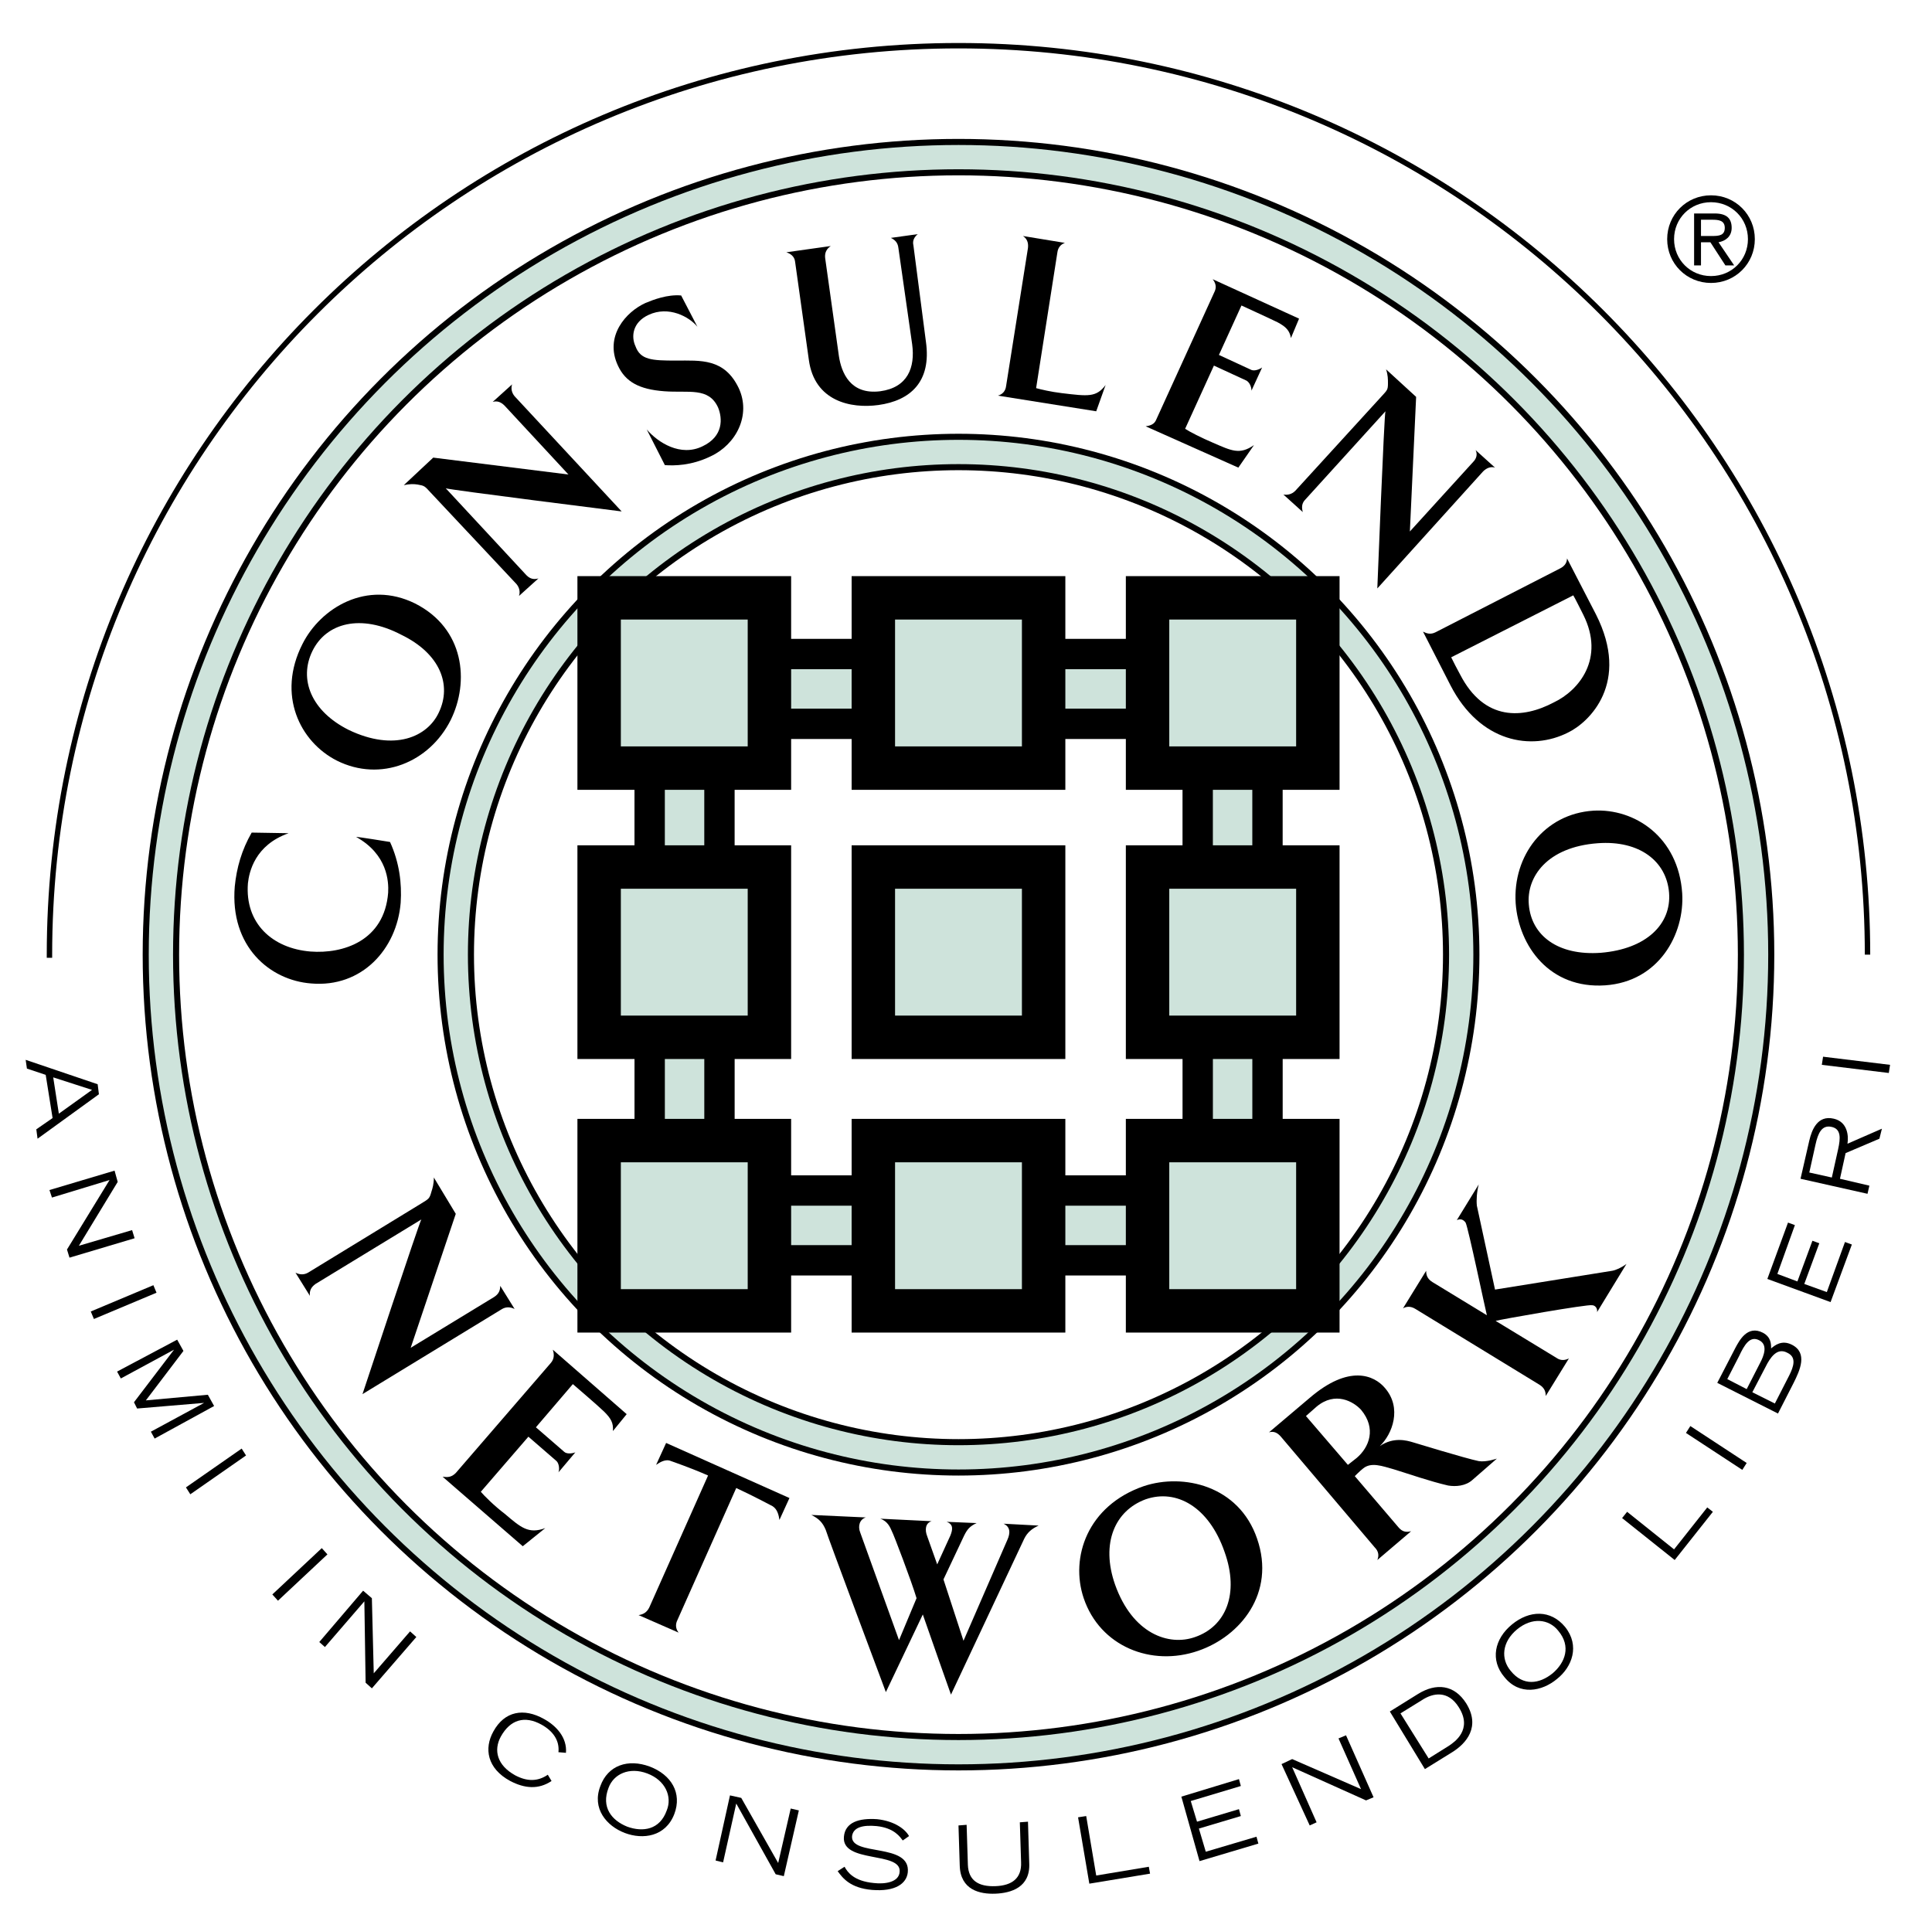 <?xml version="1.0" encoding="utf-8"?>
<!-- Generator: Adobe Illustrator 23.1.1, SVG Export Plug-In . SVG Version: 6.00 Build 0)  -->
<svg version="1.1" id="Livello_1" xmlns="http://www.w3.org/2000/svg" xmlns:xlink="http://www.w3.org/1999/xlink" x="0px" y="0px"
	 viewBox="0 0 308.6 308" style="enable-background:new 0 0 308.6 308;" xml:space="preserve">
<style type="text/css">
	.st0{fill:none;stroke:#000000;stroke-width:5.818;stroke-miterlimit:10;}
	.st1{fill:none;stroke:#CEE3DB;stroke-width:3.879;stroke-miterlimit:10;}
	.st2{fill:#CEE3DB;stroke:#000000;stroke-width:9.696;stroke-miterlimit:10;}
	.st3{fill:#CEE3DB;}
	.st4{fill:#CEE3DB;stroke:#000000;stroke-width:6.936;stroke-miterlimit:10;}
	.st5{fill:none;stroke:#000000;stroke-width:0.863;stroke-miterlimit:10;}
</style>
<circle class="st0" cx="153.1" cy="152.5" r="80.3"/>
<circle class="st0" cx="153.1" cy="152.5" r="127.4"/>
<circle class="st1" cx="153.1" cy="152.5" r="80.3"/>
<g>
	<rect x="124" y="106.9" class="st2" width="14.1" height="6.3"/>
	<rect x="167.5" y="106.9" class="st2" width="14.1" height="6.3"/>
	<rect x="124" y="192.6" class="st2" width="14.1" height="6.3"/>
	<rect x="167.5" y="192.6" class="st2" width="14.1" height="6.3"/>
	
		<rect x="102.2" y="170.3" transform="matrix(6.123234e-17 -1 1 6.123234e-17 -64.102 282.721)" class="st2" width="14.1" height="6.3"/>
	
		<rect x="102.2" y="126.8" transform="matrix(6.123234e-17 -1 1 6.123234e-17 -20.605 239.224)" class="st2" width="14.1" height="6.3"/>
	<g>
		
			<rect x="189.8" y="170.3" transform="matrix(6.123234e-17 -1 1 6.123234e-17 23.436 370.26)" class="st2" width="14.1" height="6.3"/>
		
			<rect x="189.8" y="126.8" transform="matrix(6.123234e-17 -1 1 6.123234e-17 66.933 326.762)" class="st2" width="14.1" height="6.3"/>
	</g>
	<g>
		<rect x="124" y="106.9" class="st3" width="14.1" height="6.3"/>
		<rect x="167.5" y="106.9" class="st3" width="14.1" height="6.3"/>
		<rect x="124" y="192.6" class="st3" width="14.1" height="6.3"/>
		<rect x="167.5" y="192.6" class="st3" width="14.1" height="6.3"/>
		
			<rect x="102.2" y="170.3" transform="matrix(6.123234e-17 -1 1 6.123234e-17 -64.102 282.721)" class="st3" width="14.1" height="6.3"/>
		
			<rect x="102.2" y="126.8" transform="matrix(6.123234e-17 -1 1 6.123234e-17 -20.605 239.224)" class="st3" width="14.1" height="6.3"/>
		<g>
			
				<rect x="189.8" y="170.3" transform="matrix(6.123234e-17 -1 1 6.123234e-17 23.436 370.26)" class="st3" width="14.1" height="6.3"/>
			
				<rect x="189.8" y="126.8" transform="matrix(6.123234e-17 -1 1 6.123234e-17 66.933 326.762)" class="st3" width="14.1" height="6.3"/>
		</g>
		<rect x="95.7" y="95.5" class="st4" width="27.2" height="27.2"/>
		<rect x="139.5" y="95.5" class="st4" width="27.2" height="27.2"/>
		<rect x="183.3" y="95.5" class="st4" width="27.2" height="27.2"/>
		<rect x="95.7" y="138.5" class="st4" width="27.2" height="27.2"/>
		<rect x="139.5" y="138.5" class="st4" width="27.2" height="27.2"/>
		<rect x="183.3" y="138.5" class="st4" width="27.2" height="27.2"/>
		<rect x="95.7" y="182.2" class="st4" width="27.2" height="27.2"/>
		<rect x="139.5" y="182.2" class="st4" width="27.2" height="27.2"/>
		<rect x="183.3" y="182.2" class="st4" width="27.2" height="27.2"/>
	</g>
</g>
<g>
	<path d="M40.2,133c0,0,6,0.1,5.9,0.1c-5.4,1.9-6.3,6.2-6.5,8c-0.5,6.4,3.9,10.4,10,10.9c5.2,0.4,11.8-1.7,12.4-9.4
		c0.1-1.8-0.1-6.1-5.1-8.9c-0.1-0.1,5.4,0.8,5.4,0.8c1.5,3.3,1.9,6.6,1.7,9.7c-0.6,7.4-6.2,13.6-14.3,12.9
		c-6.6-0.5-13-5.9-12.2-15.5C37.8,138.6,38.6,135.8,40.2,133z"/>
	<path d="M66.3,96.4c7.9,4,8.7,12.5,5.7,18.6c-3.4,6.8-11.2,10-18.2,6.5c-5.9-3-9.6-10.5-5.5-18.6C51.2,97.1,58.6,92.6,66.3,96.4z
		 M49.9,104c-2.2,4.5-0.2,9.6,5.8,12.6c7.3,3.5,12.6,1.1,14.4-2.8c2.1-4.4,0.2-9.4-6-12.4C57.6,98,52.1,99.5,49.9,104z"/>
	<path d="M90.8,75.8l-10.2-11c-0.6-0.6-1.2-0.8-1.9-0.6l3.1-2.8c-0.2,0.6-0.1,1.3,0.4,1.9l17.1,18.4c0,0-27.9-3.5-28.1-3.7
		l12.9,13.9c0.6,0.6,1.2,0.7,1.9,0.5l-3.1,2.8c0.2-0.6,0.1-1.3-0.4-1.9L68.8,78.7c-1-1.1-1-1.1-2.1-1.3c-0.6-0.1-1.3-0.1-2.2,0.1
		l4.7-4.4L90.8,75.8z"/>
	<path d="M108,57.6c3.9,0,7.7-0.4,10,4.4c2,4.3-0.4,9-4.5,10.9c-3.1,1.5-5.8,1.5-7.3,1.4l-2.9-5.7c1.8,2.1,5.4,4.4,8.9,2.7
		c3.4-1.6,3.2-4.5,2.5-6.2c-1.5-3.3-4.7-2.3-8.6-2.6c-4-0.3-6.2-1.5-7.4-4.1c-2.2-4.7,1.3-8.6,4.4-10c1.2-0.5,3.5-1.4,5.7-1.2l2.6,5
		c-1.3-1.6-4.6-3.4-7.8-1.9c-2.6,1.2-2.8,3.5-2.1,5C102.3,57.5,104.1,57.6,108,57.6z"/>
	<path d="M132.7,39.3c-0.6,0.4-1,1-0.9,1.9l2.2,15.7c0.4,2.6,1.8,6.2,6.6,5.6c4.4-0.6,5.6-3.8,5.1-7.5l-2.2-15.4
		c-0.1-0.9-0.6-1.3-1.2-1.6l4.3-0.6c-0.5,0.4-0.9,1-0.7,1.8l2,15.4c0.9,6.4-2.5,9.4-7.6,10.1c-4.4,0.6-10.2-0.6-11.1-7.2L127,41.8
		c-0.1-0.9-0.8-1.3-1.4-1.5L132.7,39.3z"/>
	<path d="M170.1,38.8c-0.6,0.2-1.1,0.7-1.2,1.5L165.5,62c0.7,0.2,2.4,0.6,4.1,0.8c4.2,0.5,5.5,0.7,7-1.3l-1.5,4.2l-15.7-2.5
		c0.7-0.2,1.2-0.7,1.3-1.5l3.5-22.1c0.1-0.9-0.2-1.5-0.8-1.9L170.1,38.8z"/>
	<path d="M207.5,50.9l-1.3,3.1c-0.2-1.2-0.8-1.8-2.1-2.5c-1-0.5-5.8-2.7-5.8-2.7l-3.6,7.9l5.2,2.4c0.5,0.2,1.3-0.1,1.7-0.4l-1.7,3.7
		c0-0.6-0.3-1.3-0.8-1.6l-5.2-2.4l-4.6,10.1c0.6,0.4,2.7,1.5,4.4,2.2c3,1.3,4.3,2,6.6,0.4l-2.5,3.6L183,68.1
		c0.7-0.1,1.4-0.3,1.7-1.1l9.3-20.4c0.4-0.8,0.1-1.5-0.3-2L207.5,50.9z"/>
	<path d="M225.2,84.9l10.1-11.1c0.6-0.6,0.7-1.3,0.4-1.9l3.1,2.8c-0.6-0.2-1.3,0-1.9,0.6L220,94c0,0,1.1-28,1.3-28.3l-12.8,14.1
		c-0.6,0.6-0.6,1.3-0.4,2l-3.1-2.8c0.6,0.1,1.3,0,1.9-0.6l13.7-15c1-1.1,1.1-1.1,1.1-2.2c0-0.6,0-1.3-0.3-2.2l4.8,4.4L225.2,84.9z"
		/>
	<path d="M254.9,98.1c5.6,11-1.1,17.3-4.4,18.9c-5.9,3-14.1,1.6-18.8-7.5l-4.4-8.6c0.6,0.3,1.2,0.5,2,0.1l19.9-10.2
		c0.8-0.4,1.1-1,1.1-1.6L254.9,98.1z M252.9,98.2c-0.4-0.8-1.3-2.6-1.6-3.1l-19.5,9.9c0.4,0.8,1,2,1.4,2.7c3.9,7.6,10.1,7.1,15,4.5
		C252.2,110.3,256.4,105.2,252.9,98.2z"/>
	<path d="M256.4,157.4c-8.9,0.6-13.8-6.3-14.3-13.1c-0.5-7.6,4.6-14.3,12.4-14.8c6.6-0.4,13.6,4.2,14.2,13.2
		C269.1,149.2,265,156.8,256.4,157.4z M266.6,142.6c-0.4-5-4.7-8.4-11.4-7.9c-8.1,0.6-11.4,5.4-11,9.8c0.4,4.9,4.6,8.2,11.5,7.7
		C263,151.6,267,147.6,266.6,142.6z"/>
</g>
<g>
	<path d="M65.6,215.3l13.3-8.1c0.8-0.5,1-1.1,1-1.8l2.3,3.7c-0.6-0.3-1.3-0.4-2,0l-22.3,13.6c0,0,9.2-27.8,9.4-27.9l-16.9,10.3
		c-0.7,0.5-1,1.1-0.9,1.9l-2.3-3.7c0.6,0.3,1.3,0.4,2,0l18-11c1.3-0.8,1.4-0.8,1.7-1.9c0.2-0.6,0.4-1.3,0.4-2.3l3.5,5.8L65.6,215.3z
		"/>
	<path d="M100.1,225.9l-2.2,2.7c0.1-1.3-0.3-2-1.4-3.1c-0.8-0.8-5-4.4-5-4.4l-5.9,6.9l4.5,3.9c0.4,0.4,1.3,0.3,1.8,0.1l-2.7,3.2
		c0.2-0.5,0.1-1.4-0.3-1.8l-4.5-3.9l-7.6,8.8c0.5,0.6,2.2,2.3,3.8,3.5c2.6,2.2,3.8,3.3,6.5,2.3l-3.6,2.9l-12.8-11.1
		c0.8,0.1,1.4,0.1,2.1-0.6l15.2-17.6c0.6-0.7,0.5-1.5,0.3-2.1L100.1,225.9z"/>
	<path d="M123.4,240.6c0,0-3.2-1.7-5.8-2.9l-9.4,21.1c-0.4,0.8-0.2,1.5,0.2,2L102,258c0.7-0.1,1.3-0.4,1.7-1.2l9.4-21.1
		c-2.7-1.2-5.9-2.3-5.9-2.3c-0.9-0.4-1.8,0.2-2.4,0.6l1.6-3.5l19.7,8.8l-1.6,3.5C124.4,242.1,124.2,241.1,123.4,240.6z"/>
	<path d="M153.9,262.1l7-16.1c0.5-1.1,0.5-2.1-0.6-2.6l5.6,0.3c-1.1,0.5-1.8,1.1-2.3,2.1l-11.7,24.9c0,0-3.4-9.6-4.5-12.8l-5.9,12.4
		c0,0-9.4-25.1-9.6-25.9c-0.5-1.2-1.1-1.8-2.3-2.4l8.7,0.4c-1,0.3-1.3,1.4-0.9,2.4l6.2,17.2l2.8-6.7c-0.8-2.7-3.7-10.3-3.9-10.6
		c-0.3-0.7-0.7-1.7-1.9-2.1l8.2,0.4c-1,0.3-1.1,1.4-0.7,2.4l1.6,4.5l2.1-4.6c0.4-1,0.5-1.8-0.6-2.2l4.8,0.2c-1.1,0.5-1.5,1-2,2
		l-3.3,7L153.9,262.1z"/>
	<path d="M200.8,245.8c3,8.7-2.7,15.6-9.4,17.9c-7.5,2.6-15.7-0.7-18.3-8.4c-2.2-6.5,0.6-14.8,9.6-17.9
		C189,235.3,197.9,237.3,200.8,245.8z M183,239.5c-4.9,1.8-7.2,7-4.9,13.6c2.8,7.9,8.6,9.9,12.8,8.4c4.9-1.7,7.1-6.9,4.7-13.6
		C193.1,240.7,187.9,237.8,183,239.5z"/>
	<path d="M221.2,221.7c2.8,3.2,1.2,7.4-0.8,9.3c2.2-1.5,4.3-0.9,5.3-0.6c0,0,8.5,2.6,10.5,3c1.2,0.2,2.9-0.4,2.9-0.4l-3.9,3.4
		c-1.1,1-2.7,1.1-3.9,0.9c-3-0.7-6.1-1.8-8.7-2.6c-1.8-0.5-3.6-1.2-4.9-0.1c-0.4,0.3-1.3,1.2-1.3,1.2l7,8.2c0.6,0.7,1.2,0.8,2,0.6
		l-5.4,4.6c0.3-0.7,0.2-1.4-0.4-2l-15-17.7c-0.6-0.7-1.2-0.9-1.9-0.7l6.5-5.5C215.5,217.9,219.5,219.7,221.2,221.7z M210.3,224.7
		c-0.9,0.8-1.7,1.5-1.7,1.5l6.7,7.8c0,0,0.9-0.7,1.4-1.1c2-1.7,3.2-4.7,0.7-7.7C216.2,223.9,213.3,222.2,210.3,224.7z"/>
	<path d="M238.8,206l18.7-3c0.6-0.1,1.5-0.5,2.3-1.1l-4.7,7.7c0.1-0.6-0.3-1.1-0.8-1.1c-0.6-0.2-14.8,2.3-15.4,2.5l9.7,5.9
		c0.7,0.5,1.4,0.4,2,0.1l-3.7,6c0-0.7-0.2-1.3-1-1.8l-19.8-12.1c-0.8-0.5-1.5-0.4-2-0.1l3.7-6c0,0.7,0.2,1.3,1,1.8l8.7,5.3
		c-0.2-0.7-3-14.1-3.4-14.8c-0.3-0.4-0.7-0.7-1.4-0.4l3.5-5.7c-0.3,1.1-0.4,2.5-0.3,3.4L238.8,206z"/>
</g>
<circle class="st1" cx="153.1" cy="152.5" r="127.4"/>
<path class="st5" d="M298.3,152.5c0-80.2-65-145.2-145.2-145.2C72.9,7.3,7.9,72.3,7.9,152.5c0,0.2,0,0.3,0,0.5"/>
<g>
	<path d="M15.6,173.2l0.2,1.6L6,181.9l-0.2-1.5l2.6-1.8l-1.1-6.9l-3-1l-0.2-1.4L15.6,173.2z M9.4,177.9l5.3-3.8l-6.2-2L9.4,177.9z"
		/>
	<path d="M18.3,187l0.5,1.8L12.6,199l8.5-2.5l0.4,1.3l-10.4,3.1l-0.4-1.3l6.8-11.1l-9.2,2.8l-0.4-1.2L18.3,187z"/>
	<path d="M24.5,205.3l0.5,1.2l-10,4.2l-0.5-1.2L24.5,205.3z"/>
	<path d="M28.3,214l1,1.8l-6,7.9l9.9-0.9l1,1.8l-9.5,5.2l-0.6-1.1l8.5-4.6l0,0L21.9,225l-0.5-1l6.4-8.4l0,0l-8.5,4.6l-0.6-1.1
		L28.3,214z"/>
	<path d="M38.6,231.4l0.7,1.1l-8.9,6.2l-0.7-1.1L38.6,231.4z"/>
	<path d="M51.4,247.3l0.9,1l-7.9,7.4l-0.9-1L51.4,247.3z"/>
	<path d="M58,254.1l1.4,1.2l0.3,12l5.8-6.7l1,0.9l-7.1,8.2l-1-0.9l-0.2-13l-6.3,7.3l-0.9-0.8L58,254.1z"/>
	<path d="M88.1,284.5c-2.1,1.4-4.3,1.2-6.6,0c-3.7-2-4.2-5.2-2.7-7.9c1.8-3.3,4.9-3.8,8.1-2c2,1.1,3.7,3,3.5,5.4l-1.2-0.1
		c0.2-1.9-0.9-3.4-2.7-4.4c-2.7-1.5-5-0.8-6.5,1.9c-1.2,2.2-0.6,4.6,2.3,6.2c1.9,1,3.6,1,5.2-0.1L88.1,284.5z"/>
	<path d="M103.8,282.2c3.4,1.3,5.2,4.2,3.9,7.6c-1.4,3.6-5,4.1-7.9,3c-2.9-1.1-5.3-3.9-3.9-7.5C97.1,282,100.3,280.9,103.8,282.2z
		 M100.2,291.8c2.5,0.9,5.2,0.5,6.3-2.6c0.9-2.2-0.2-4.8-3.1-5.9s-5.4,0.1-6.2,2.3C96,288.7,97.7,290.8,100.2,291.8z"/>
	<path d="M116.6,286.8l1.8,0.4l5.9,10.4l2-8.7l1.3,0.3l-2.4,10.5l-1.3-0.3l-6.3-11.3l-2.1,9.4l-1.2-0.3L116.6,286.8z"/>
	<path d="M134.9,298.2c0.5,0.9,1.5,2.3,4.7,2.6c1.7,0.2,4-0.1,4.1-1.8c0.3-3.3-9.3-1.3-8.9-5.6c0.2-2.3,2.4-3,5.3-2.8
		c2.8,0.3,4.5,1.6,5.1,2.7l-1,0.7c-0.4-0.5-1.3-2-4.2-2.3c-2.2-0.2-3.7,0.2-3.9,1.6c-0.3,3.3,9.4,1,8.9,5.8c-0.2,1.8-2,3.1-5.7,2.8
		c-3.5-0.3-4.7-1.9-5.5-3L134.9,298.2z"/>
	<path d="M164.4,297.6c0.2,3.9-2.9,4.8-5.4,4.9c-2.5,0.1-5.6-0.6-5.7-4.5l-0.2-6.4l1.3-0.1l0.2,6.4c0.1,2.5,1.7,3.5,4.4,3.4
		c2.7-0.1,4.2-1.3,4.1-3.8l-0.2-6.4l1.3-0.1L164.4,297.6z"/>
	<path d="M172.2,290.3l1.3-0.2l1.6,9.5l8.4-1.4l0.2,1.1l-9.7,1.6L172.2,290.3z"/>
	<path d="M188.7,287l9.2-2.8l0.3,1.1l-8,2.4l1,3.3l6.7-2l0.3,1.1l-6.7,2l1.1,3.7l8.1-2.4l0.3,1.1l-9.4,2.8L188.7,287z"/>
	<path d="M204.7,281.8l1.7-0.8l11,4.8l-3.6-8.1l1.2-0.5l4.4,9.9l-1.2,0.5l-11.8-5.3l3.9,8.8l-1.1,0.5L204.7,281.8z"/>
	<path d="M222,273.4l4.5-2.8c2.9-1.8,5.8-1.5,7.7,1.5c2.3,3.7,0.1,6.4-2.4,7.9l-4.2,2.6L222,273.4z M228.2,280.9l3.2-2
		c0.9-0.6,3.9-2.6,1.6-6.2c-1.7-2.7-4.1-2.3-5.9-1.1l-3.4,2.1L228.2,280.9z"/>
	<path d="M241.5,259.5c2.8-2.3,6.2-2.4,8.5,0.4c2.4,3,1.1,6.4-1.3,8.3c-2.4,2-6,2.7-8.4-0.3C238,265.2,238.7,261.8,241.5,259.5z
		 M248,267.3c2-1.7,3-4.3,0.9-6.8c-1.5-1.9-4.2-2.2-6.6-0.2c-2.4,2-2.6,4.7-1,6.6C243.3,269.4,245.9,269,248,267.3z"/>
	<path d="M259.1,242.5l0.8-1l7.5,6l5.3-6.7l0.9,0.7l-6.1,7.7L259.1,242.5z"/>
	<path d="M269.3,228.9l0.7-1.1l9,5.9l-0.7,1.1L269.3,228.9z"/>
	<path d="M274.3,220.9l2.9-5.6c0.6-1.1,1.9-3.7,4.4-2.4c1.3,0.7,1.3,1.8,1.3,2.5c0.6-0.5,1.7-1.4,3.3-0.6c2.6,1.3,1.3,4.1,0.3,6.1
		l-2.5,4.9L274.3,220.9z M279,221.9l2.1-4.1c0.7-1.3,1.3-3-0.1-3.7c-1.5-0.8-2.4,0.8-3.2,2.5l-1.9,3.7L279,221.9z M283.5,224.2
		l2.3-4.5c0.7-1.4,1.2-2.9-0.3-3.6c-1.3-0.7-2.3,0.1-3.2,1.7l-2.4,4.6L283.5,224.2z"/>
	<path d="M282.3,204.3l3.3-9l1.1,0.4l-2.8,7.8l3.2,1.2l2.4-6.5l1.1,0.4l-2.4,6.5l3.6,1.3l2.9-8l1.1,0.4l-3.4,9.2L282.3,204.3z"/>
	<path d="M287.6,188.3l1.4-6.1c0.4-1.7,1.3-4.1,3.9-3.5c2.2,0.5,2.4,2.7,2.2,4l5.5-2.4l-0.4,1.6l-5.4,2.3l-0.9,4.1l4.7,1.1l-0.3,1.3
		L287.6,188.3z M292.6,188.1l1-4.5c0.4-1.8,0.5-3.3-1.1-3.6c-1.5-0.3-2.1,1-2.5,2.8l-1,4.5L292.6,188.1z"/>
	<path d="M291,170.1l0.2-1.3l10.7,1.3l-0.2,1.3L291,170.1z"/>
</g>
<g>
	<g>
		<path d="M273.3,31.2c3.9,0,7,3.1,7,7s-3.1,7-7,7c-3.9,0-7-3.1-7-7S269.4,31.2,273.3,31.2z M273.3,44.1c3.3,0,5.9-2.6,5.9-5.9
			c0-3.3-2.6-5.9-5.9-5.9c-3.3,0-5.9,2.6-5.9,5.9C267.4,41.5,270,44.1,273.3,44.1z M273.2,38.7h-1.5v3.7h-1.1v-8.3h3.3
			c1.9,0,2.7,0.8,2.7,2.3c0,1.4-1,2.1-2.1,2.3l2.5,3.7h-1.4L273.2,38.7z M271.7,37.7h1.8c1.1,0,2-0.1,2-1.3c0-1.2-1-1.3-2-1.3h-1.8
			V37.7z"/>
	</g>
</g>
</svg>
